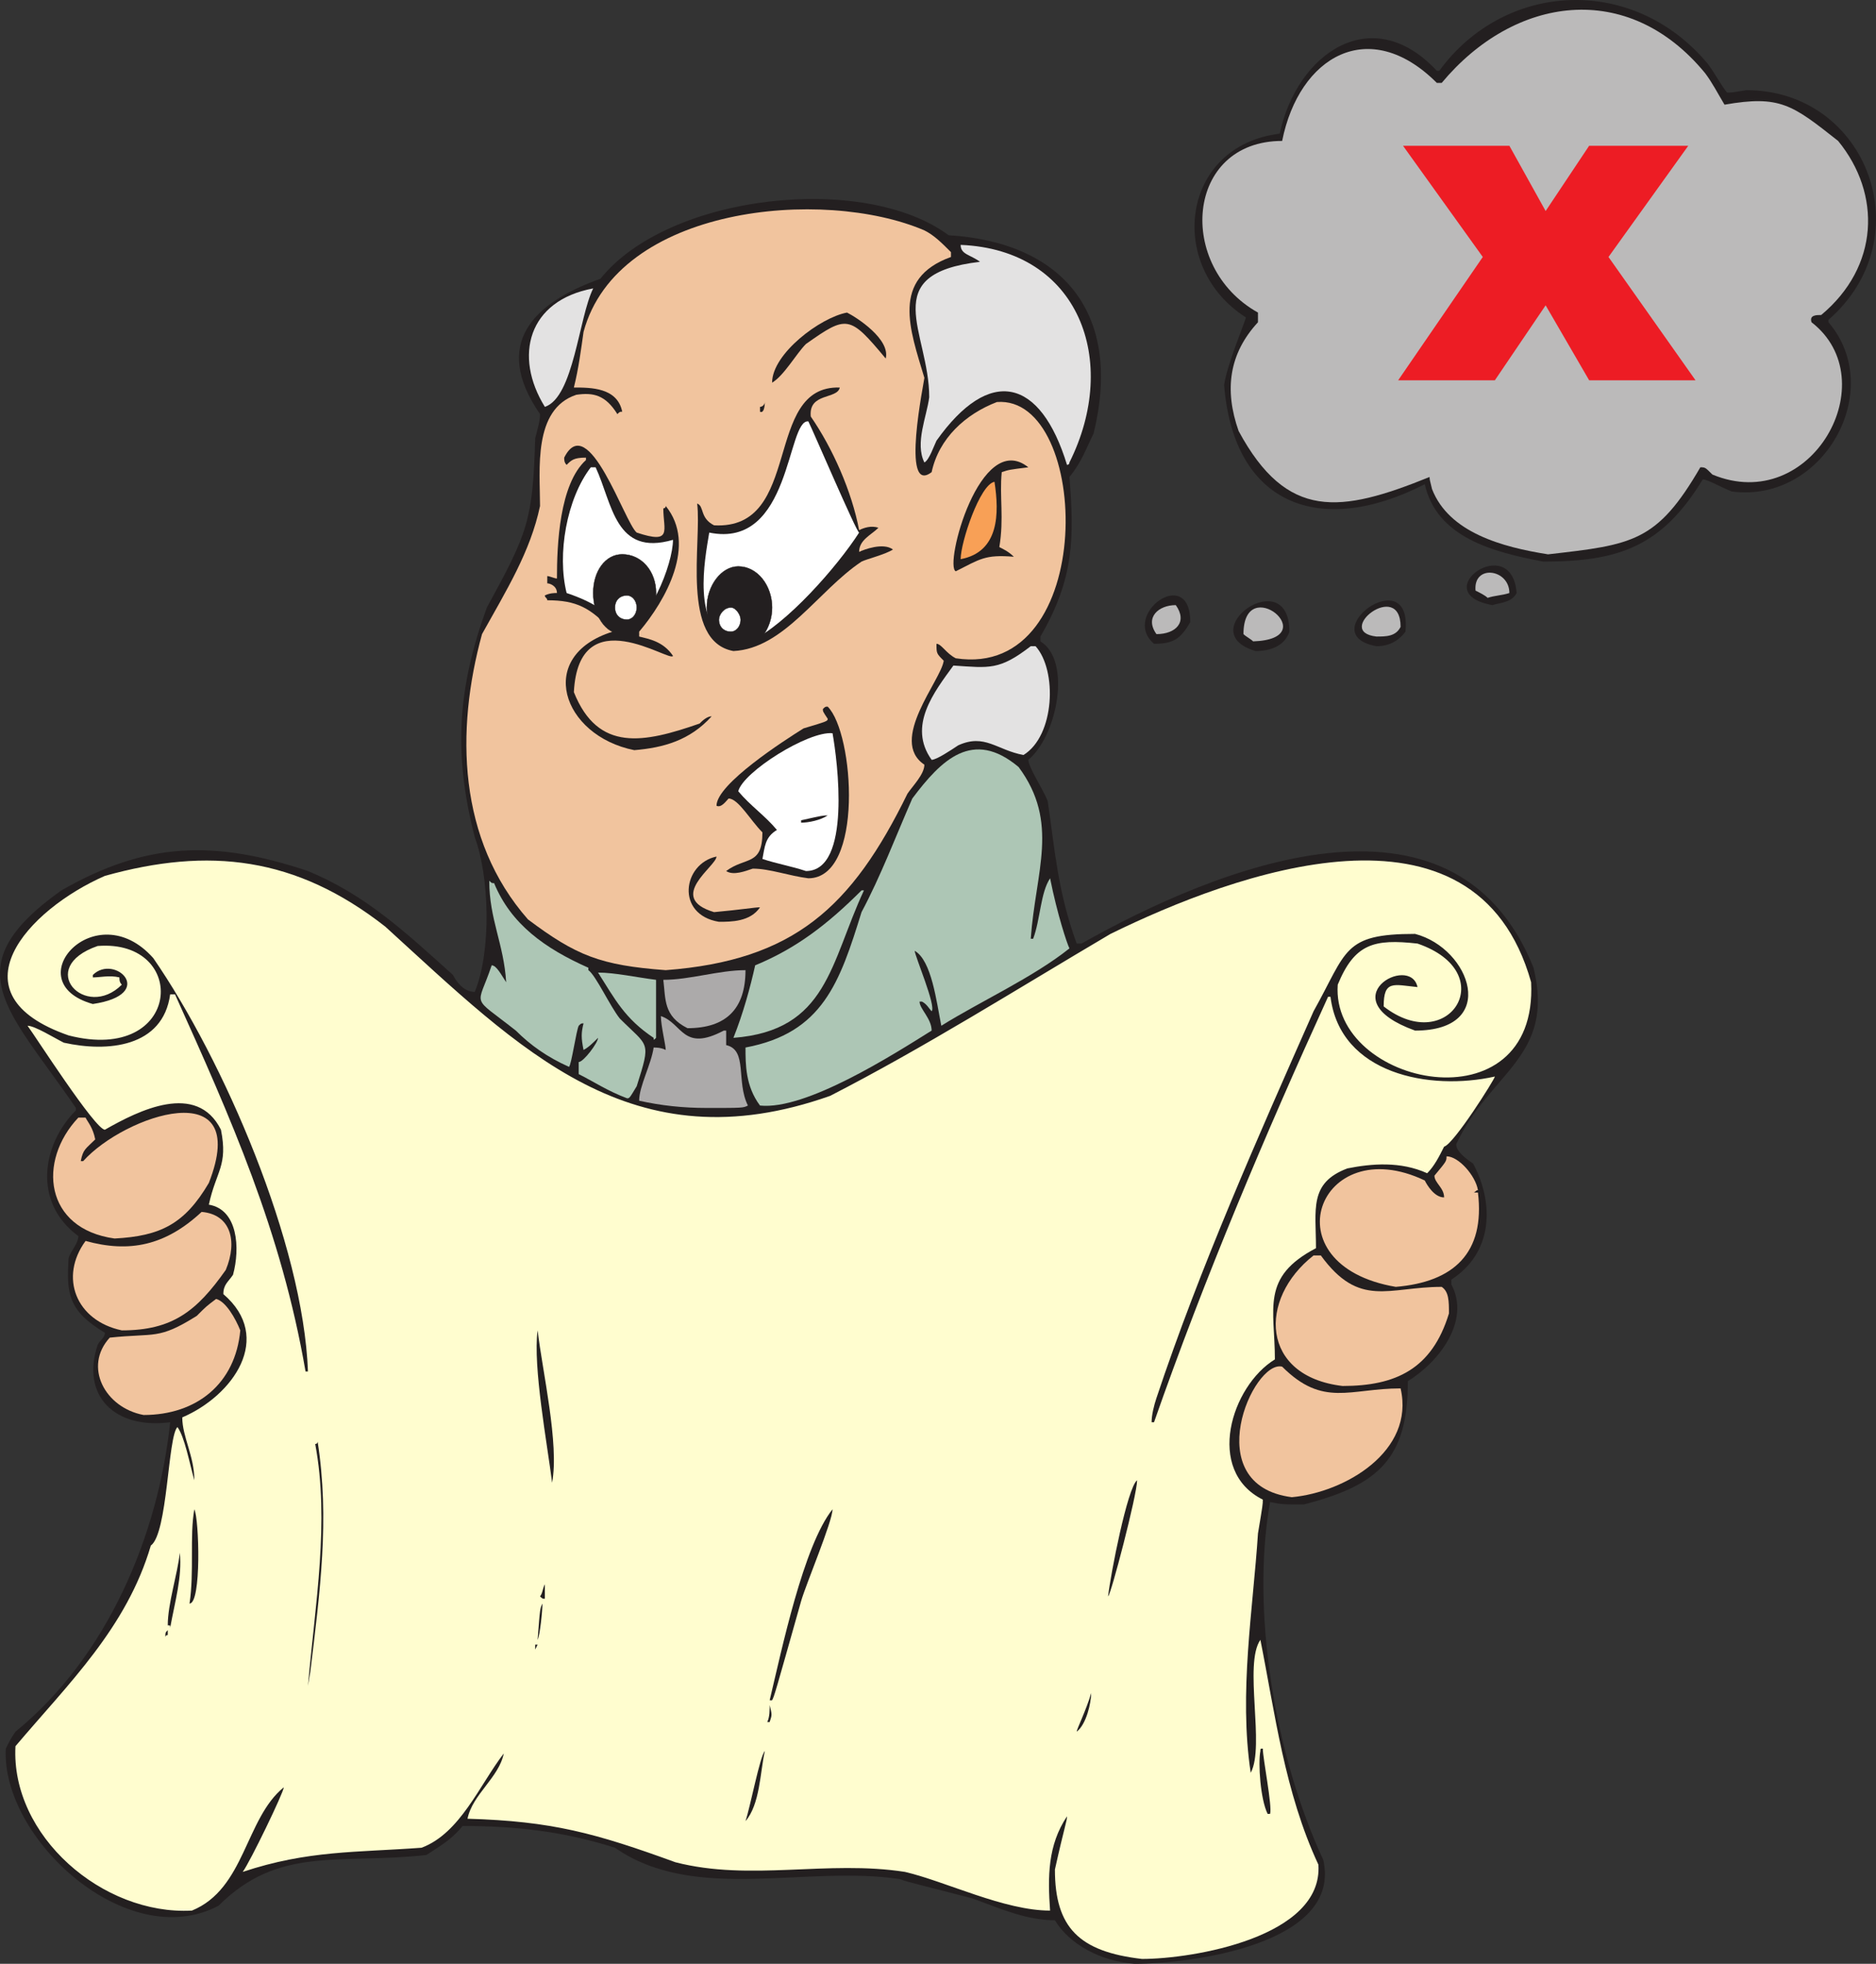 <svg xmlns="http://www.w3.org/2000/svg" width="582.049" height="609.222"><rect width="100%" height="100%" fill="#333333" stroke="none"/><path fill="#231f20" fill-rule="evenodd" d="M352.05 609.222c-10.5-.75-20.25-6-24.75-13.5-9 0-17.25-3.75-25.5-6.75-14.25-3.75-21-5.25-22.5-6-29.25-4.5-63.75 7.5-88.5-9.75-16.5-5.25-31.5-6.75-47.25-6.75-3.75 4.5-6.75 6-11.25 9-27 3-45.75-3-64.5 15.75-28.5 15-67.5-21-66-48.75 1.5-3 1.5-3 3-5.25 28.5-23.25 44.25-60.75 48-96-17.25 2.25-27.75-8.25-22.5-24 .75-1.5 2.25-2.25 2.25-3.75-11.25-6.75-12-12-11.25-23.25.75-2.25 3-4.5 3-6.75-14.25-10.5-11.25-28.5-.75-39v-.75c-21-30.75-38.25-43.5-4.5-67.5 26.25-15 47.25-15.75 76.5-6 18 7.5 30 18.75 45 32.25.75 1.5 3 5.25 6.75 5.25 5.25-12.75 4.5-36 0-48-6.75-26.25-5.25-46.5 3.75-71.25 12.75-23.25 14.25-27 15-52.5.75-3 1.5-5.25 1.5-7.5-15-21.75-2.25-34.5 18.75-42 21-26.25 81.75-33 108-13.5 36 2.25 54 24.75 45 61.5-2.25 4.5-3.75 9-7.5 13.5 1.5 18.75 1.5 31.5-9 49.5v1.5c9.75 6 5.25 29.25-3.75 36.75 0 2.25 4.5 9 6 12.75 2.25 15 3 27.75 9 44.25h1.5c41.25-23.25 115.5-54 140.25 7.5 6.75 27.75-13.5 32.25-24 54.75 0 2.25 3 4.5 5.25 6 6.75 12.75 6 27.75-6.75 36v1.5c6 11.25-3.75 24-13.5 30 0 24-9 32.25-32.25 38.25-6.75 0-6.75 0-10.5-.75-6 33.75 1.5 78.75 16.5 111 6 26.25-41.25 32.25-58.5 32.25"/><path fill="#fffdcf" fill-rule="evenodd" d="M354.3 607.722c-19.5-2.25-27-9.75-27-27.75 3-13.5 3.75-15 3.75-16.5-6 9-6 18.75-5.25 29.25-14.25 0-32.25-9-45-12-24-3.75-48 3-71.25-3-24.75-9-38.25-12.75-64.5-13.5 1.5-7.5 9.75-12.75 11.25-20.25-7.5 9.75-13.5 24.75-25.5 29.25-20.25 1.5-35.25.75-55.5 7.5 2.25-3 12.75-24.75 12.75-26.25-12 9.75-12 31.5-28.5 38.25-27.75 1.5-56.25-23.25-54.75-51 16.5-19.5 34.5-36.75 42-62.25 5.25-3.75 5.25-33.75 8.25-36.75 2.25 3 3.75 11.25 5.25 16.5 0-7.5-3.75-13.5-3.75-19.5 15.75-6.75 28.5-24.75 12.75-38.25 0-3 1.5-3.75 3-6 2.25-8.25 1.5-20.25-7.5-21.75 2.25-10.5 6-12 3.75-23.25-7.5-15-25.5-6-36 0-3 0-21.75-29.25-24-32.25 2.25 0 8.25 3.75 11.25 5.25 13.5 3 30.75 1.5 33-15h1.5c17.25 38.25 33 73.5 40.5 117h.75c-1.5-39.75-26.25-96.75-48-128.25-18-20.25-42.75 7.5-18.75 14.25 20.25-3 6.75-15.75 0-9v.75c2.25 0 5.25-.75 8.25 0 0 .75 0 1.5.75 2.25-11.25 11.25-27-5.25-7.5-12 28.5-2.25 26.25 36.75-9 27.75-36.75-12.75-12.75-39 11.25-49.5 32.25-9 59.25-6 87 15.75 42 38.25 76.5 74.25 138 52.5 29.25-15 57.75-33 87-50.25 38.25-18.75 113.25-46.5 130.5 15 2.25 45.75-62.25 32.25-60 .75 5.25-12.75 11.25-14.25 24.75-12.75 26.25 9 9.75 35.25-10.5 19.5 0-8.25 3-6.75 10.5-6-2.25-10.5-27.75 3.75-.75 13.5 26.25 0 17.25-25.5 0-30-22.5 0-21 5.25-31.5 24-17.25 39-35.25 79.5-48.75 120-.75 2.25-1.5 5.25-1.5 7.5h.75c15.75-45 34.5-89.25 54-132h.75c3 24 30.75 29.25 51 24.75 0 .75-12.75 21-15.75 21.75-1.5 3-3 6-5.25 8.25-8.25-3.75-17.25-3-24.75-1.5-12 4.5-9.75 12.75-9.75 24.75-17.25 9-12.75 18.75-12.75 34.5-13.5 8.25-21.75 34.5-3.75 43.5 0 1.5 0 1.5-1.5 10.5-1.5 23.25-6 49.5-2.25 74.25 4.5-8.25-2.25-33.75 3-41.25 4.5 22.5 7.5 47.25 18 69.75 1.5 22.5-39 29.25-54.75 29.25"/><path fill="#231f20" fill-rule="evenodd" d="M231.3 564.972c1.5-4.5 4.5-20.25 6-21.75-1.5 6.75-1.5 16.5-6 21.75m162-2.25c-2.25-4.5-3-15.75-2.25-19.5 0-.75 0-.75.75-.75 0 3 3 18 2.25 20.25h-.75m-59.25-25.5c0-.75 3-6.75 4.5-12 0 3-1.5 9.75-4.5 12m-96-3c.75-1.5.75-3.75.75-5.25.75 3 .75 3 0 5.25h-.75m.75-6.75c3.75-15.75 10.5-48 19.5-59.25 0 3.75-8.25 23.25-9.75 28.5-8.25 29.25-8.25 29.25-9 30.75h-.75m-143.25-4.5c2.25-25.5 6.75-51 2.25-75 .75 0 .75-.75.75-.75 3.75 24 .75 46.5-2.25 71.25l-.75 4.5m70.5-11.25v-1.5h.75l-.75 1.5m.75-3c.75-9.75.75-9.75 1.5-11.25 0 2.25-.75 9.75-1.5 11.25m-115.5-.75c0-1.5 0-1.5.75-2.25v1.5s-.75 0-.75.75m.75-3.75c0-6.75 3-15.75 3.75-22.5.75 7.5-1.5 15-3 23.25 0-.75 0-.75-.75-.75m6.75-6.75c1.5-9.75 0-21 1.5-29.25 1.5 3 2.25 29.25-1.5 29.25m108.75-2.25c.75-.75.75-2.25 1.5-3.75v4.5c-.75 0-.75 0-1.5-.75m176.25 0c.75-6.75 6-33.75 9-36 0 4.5-8.25 36-9 36"/><path fill="#f1c49e" fill-rule="evenodd" d="M400.8 464.472c-29.25-3.75-12-42.75-3-40.5 12.75 12.75 21 6.75 36.75 6.75 4.5 19.5-17.25 32.25-33.75 33.75"/><path fill="#231f20" fill-rule="evenodd" d="M171.3 459.972c-1.5-12-6-36-4.5-47.25 1.5 12.75 6.75 35.25 4.5 47.25"/><path fill="#f1c49e" fill-rule="evenodd" d="M44.55 438.972c-12-2.25-18.75-15-10.5-24 14.25-1.5 15 .75 27-6.75 3-3 3-3 6-5.25 3 .75 6 6 7.5 9.75-1.5 16.5-13.5 26.25-30 26.25m372-9c-25.5-3-26.25-27-9-40.5h2.25c12 16.5 21 9.75 37.5 9.75 2.25 1.5 2.25 4.5 2.25 8.25-5.25 17.25-16.5 22.5-33 22.5"/><path fill="#f1c49e" fill-rule="evenodd" d="M37.8 412.722c-14.25-3-19.5-16.5-11.25-27.75 13.5 3.75 24.75 1.5 36-9 9 .75 11.25 9 7.5 18-9 12.75-16.5 18.75-32.25 18.75m395.25-13.5c-39.75-6.75-24-48.75 9-33 .75 1.5 3 5.25 6 5.25 0-3-3-4.5-3-6.75 3.75-4.5 3.75-4.5 3.75-6 3.75 0 9 6 9.75 10.5-.75 0-.75.75-1.5.75h1.5c2.25 18.75-7.5 27.75-25.5 29.25"/><path fill="#f1c49e" fill-rule="evenodd" d="M35.55 384.222c-21.75-3-24-24-11.25-37.5h2.25c.75 1.5 2.25 3 3 6.75-3 3-3.75 3-4.5 6.75h.75c12.75-14.25 52.5-27.75 39 6.75-7.5 12.75-15 16.5-29.25 17.25"/><path fill="#acaaaa" fill-rule="evenodd" d="M219.3 343.722c-7.5 0-14.25-.75-21-2.25 0-4.5 3.75-11.25 4.5-16.5.75 0 2.25 0 3.75.75 0-1.5-1.5-7.5-1.5-10.5 6.75 2.25 6.75 11.25 19.5 4.5h.75v4.5c6.75 1.5 3 11.25 6.75 18.75-1.5.75-1.5.75-12.75.75"/><path fill="#adc6b5" fill-rule="evenodd" d="M235.8 342.972c-4.5-6-4.5-12.75-4.5-18 24-4.5 29.25-20.25 36-42 6-11.25 10.5-23.25 15.75-35.25 9-12 18.75-21.75 33-9.75 12.75 17.25 5.25 32.25 3.75 53.25h.75c2.25-6 2.25-14.25 5.25-18.75 2.25 11.25 5.25 20.25 6 21.75-11.25 9-27.75 16.5-39.75 24-1.5-7.5-3-20.25-8.25-23.25 0 1.5 6.75 17.25 5.25 18.75-.75-.75-1.5-2.25-3-3h-.75c0 2.25 3.75 5.25 3.75 9-12 7.5-39 24.75-53.25 23.25m-41.25-2.25c-6-2.25-10.5-5.25-15-7.5v-3.75c1.5 0 6-6 6-7.5-1.5 1.5-3 3-4.5 3.75-.75-3.75-.75-5.25 0-8.25-.75 0-.75 0-1.5.75-.75 1.5-2.25 12-3 12.75-6.75-3-12-6.75-16.5-11.25-14.25-11.25-12-6.75-7.5-20.25 1.5 0 3 3 4.5 5.25-.75-12-5.25-19.5-5.25-31.5.75.75.75.75 1.5.75 5.25 12.75 15.75 20.25 29.25 26.25v.75c2.25 1.5 6.75 11.25 9.75 15 9 9 9.75 6.75 5.25 21-2.25 3.75-2.25 3.75-3 3.75"/><path fill="#adc6b5" fill-rule="evenodd" d="M202.8 321.972c-9-6-12-12-17.25-20.25 5.25 0 12 1.5 18 2.25v18c-.75.75-.75.75-.75 0m24.75 0c3-7.5 5.25-15.75 6.75-22.5 12.75-5.25 22.5-12.75 33-23.25h.75c-10.5 22.5-11.25 43.5-40.5 45.75"/><path fill="#acaaaa" fill-rule="evenodd" d="M213.3 318.972c-7.5-3.75-6.75-9-7.5-15 8.25 0 17.25-3 25.5-3 0 12-6 18-18 18"/><path fill="#f1c49e" fill-rule="evenodd" d="M206.55 300.972c-20.25-1.5-27.75-4.5-42.75-15.75-21.75-24.75-22.5-58.5-14.25-88.5 7.5-13.5 15-25.5 18-39.75 0-11.25-2.25-30 11.25-34.5 5.25-.75 9 0 12.75 6 .75-.75.75-.75 1.5-.75-1.5-7.5-9.75-7.5-15-7.5 1.5-6 2.25-12 3-17.25 10.5-39 74.25-45 105.75-31.5 3 1.5 5.25 3.75 8.25 6.75v1.5c-18.75 6.75-12.75 22.5-8.25 37.5 0 .75-7.5 36.75 2.25 29.25 2.25-10.5 10.5-18 20.25-21.75 29.25-2.25 31.5 86.25-12.75 79.5-3-1.5-4.5-4.5-6-4.5 0 3 0 3 2.25 5.25-.75 6-17.25 24.75-6 32.25 0 3-3.75 6.75-5.25 9-17.25 35.25-35.25 51.75-75 54.75"/><path fill="#231f20" fill-rule="evenodd" d="M223.05 285.972c-13.5-2.25-11.25-18-.75-20.25 0 3-15.75 12.75-.75 17.25 8.25-.75 12.75-1.5 14.25-1.5-3 4.5-9 4.5-12.75 4.5"/><path fill="#231f20" fill-rule="evenodd" d="M250.8 272.472c-6-.75-12-3-17.25-3-2.25.75-6 2.25-8.25.75 6-4.5 11.25-1.5 11.25-12-3.75-3.75-7.5-10.5-10.5-10.5-.75.75-2.25 3-3.75 2.25 0-6.75 21-20.25 27-24 7.5-2.25 7.5-2.25 7.5-3-1.5-2.25-1.5-2.25-1.5-3 .75-.75.75-.75 1.5-.75 8.25 8.25 11.25 53.25-6 53.25"/><path fill="#fff" fill-rule="evenodd" d="M250.05 270.222c-4.5-1.5-9-2.25-13.5-3.75.75-3.75.75-6.75 4.5-9-3.75-4.5-8.25-7.5-12-12 1.5-6 21.75-18.75 29.25-18 1.5 8.25 6 42.75-8.25 42.75"/><path fill="#231f20" fill-rule="evenodd" d="M248.55 255.222v-.75c6.75-1.5 6.75-1.5 8.25-1.5-2.25 1.5-6 2.25-8.25 2.25"/><path fill="#e3e2e2" fill-rule="evenodd" d="M289.05 235.722c-7.5-10.5.75-21 6.75-29.25 11.25.75 14.25 1.5 24-6h1.5c6.75 7.5 6 27.75-3.75 33.75-8.25-1.5-12-6.75-20.25-3-2.25 1.5-6.75 4.5-8.25 4.5"/><path fill="#231f20" fill-rule="evenodd" d="M196.8 232.722c-22.5-4.5-30.75-29.25-6.75-36.75-6.75-7.5-11.25-9.75-20.25-9.75 0-.75-.75-.75-.75-1.5 1.5-.75 3-.75 3.75-.75 0-2.25-2.25-3-3-3v-2.25c.75 0 2.25.75 3 .75 0-10.5.75-29.25 9-36.75v-.75c-3.75 0-4.5.75-6 2.25-.75-.75-.75-1.5-.75-2.25 7.5-15 18.75 20.25 22.5 23.25 11.25 3.75 8.25-.75 8.25-7.5 0 0 .75 0 .75-.75 9.75 12 0 29.25-8.25 39v1.5c3 .75 7.5 1.5 10.5 6-.75 2.25-29.25-18-30.75 11.25 7.5 18.75 21.75 15.75 39 9.75.75-.75 2.25-2.25 3.75-2.25-6.75 7.5-15 9.75-24 10.5"/><path fill="#231f20" fill-rule="evenodd" d="M227.55 201.972c-16.5-3-9.75-33.75-11.25-45.75 2.25.75.75 4.5 5.25 6.75 27.75 1.5 15-43.5 39-42.75-.75 3.75-9.75 1.5-9 9 6.75 9.75 12.75 23.25 15 35.25 1.5-.75 3.75-1.5 6-.75-2.25 2.25-6 3.75-6 7.5 1.5-.75 7.5-3 10.5-.75-2.25 1.5-8.25 3-9.75 3.75-13.5 9-24 27-39.75 27.75m162 0c-20.25-6 10.5-27.75 10.5-6-1.5 4.5-6 6-10.5 6m37.5-1.5c-20.25-3.75 11.25-27 9-4.5-2.25 3-5.25 4.5-9 4.5"/><path fill="#fff" fill-rule="evenodd" d="M226.8 199.722c-12-6-8.25-25.5-6.75-34.5 25.5 5.25 24-35.25 30.75-34.5 1.5 3 15 34.5 15.75 34.5-6.75 10.5-22.5 28.5-33.75 33.75-2.25 0-3.75.75-6 .75"/><path fill="#231f20" fill-rule="evenodd" d="M358.05 199.722c-10.5-9 11.25-24.75 11.25-6.75-3 5.25-5.25 6.75-11.25 6.75"/><path fill="#bbbaba" fill-rule="evenodd" d="M388.8 198.972c-.75-.75-2.25-1.5-3-2.25 0-19.5 25.5 1.5 3 2.25m38.25-1.5c-13.5-1.5 7.5-18 7.5-3-1.5 3-4.5 3-7.5 3m-68.25-.75c-3.75-5.25.75-9 6-9 3.75 5.25 0 9-6 9"/><path fill="#fff" fill-rule="evenodd" d="M192.3 195.972c-2.25-6.75-12-10.5-16.5-12-3-12 0-29.25 7.5-39h1.5c5.25 11.25 6 27.75 24 22.5 0 7.5-7.5 27-16.5 28.5"/><path fill="#231f20" fill-rule="evenodd" d="M463.05 187.722c-21-3.75 6-23.25 7.5-3.75-1.5 3-5.25 3-7.5 3.75"/><path fill="#bbbaba" fill-rule="evenodd" d="M461.55 185.472c-.75-.75-2.25-1.5-3.75-2.25-.75-8.25 10.5-6.75 10.5.75-2.25.75-4.5.75-6.75 1.5"/><path fill="#231f20" fill-rule="evenodd" d="M296.55 177.222c-3.75-1.5 7.5-44.25 22.5-32.25-6 .75-6 .75-8.25 1.5-.75 7.5.75 14.25-.75 23.25 1.5.75 3 1.5 4.5 3-9-.75-10.5.75-18 4.5m182.25-3c-15.75-3-33-7.5-36.75-24-32.25 16.5-59.25 6.75-62.25-30.75.75-6 6.75-20.25 6.75-21-24.75-15.75-20.25-53.25 10.5-57 5.25-24.75 28.5-41.25 48.75-19.5h.75c20.25-27.75 60-30 83.25-2.25 2.25 3 3.75 6 6 9 1.5 0 1.5 0 6-.75 37.5 0 54.75 45.75 25.5 71.25v.75c18 21-1.5 56.25-30 52.5-3.75-1.5-7.5-3.75-9-3.75-12.75 21-26.25 25.5-49.5 25.5"/><path fill="#f8a056" fill-rule="evenodd" d="M298.05 173.472c0-5.25 6-23.25 10.5-24 1.5 9.75 1.5 21.75-10.5 24"/><path fill="#bbbaba" fill-rule="evenodd" d="M480.3 171.972c-14.25-2.25-30.75-6.75-36-20.25-.75-3-.75-3-.75-3.75-27.75 11.25-44.25 13.5-59.25-14.25-4.5-12.75-3-24 6-33.75v-3c-25.5-14.25-22.5-53.25 7.5-53.25 5.25-26.25 27-39 48-18h1.5c22.5-27 57.75-32.25 81.75-3 2.25 3 3.75 6 6 9.75 17.25-3 21 0 35.25 11.25 13.5 16.5 12.75 39-5.25 54-1.5 0-3.75 0-3 2.25 23.25 18 0 60-30.75 47.25-2.25-2.25-2.25-2.25-3.75-2.25-13.5 23.25-21 24-47.25 27"/><path fill="#e3e2e2" fill-rule="evenodd" d="M331.05 144.222c-8.25-27-24-30.75-40.5-7.5-.75 1.5-2.25 6-3.75 6.75-3-6 .75-14.25 1.5-20.25 0-20.25-16.5-38.25 15.75-42-3-2.25-6-2.25-6-5.25 36.75 1.5 49.5 36 33.75 67.5 0 .75-.75.75-.75.75"/><path fill="#231f20" fill-rule="evenodd" d="M235.8 127.722v-1.5c.75 0 1.5-.75 1.5-1.5 0 0 0 3.75-1.5 3"/><path fill="#e3e2e2" fill-rule="evenodd" d="M169.05 126.222c-9.75-15.75-5.25-33 15-36.75-4.5 9-6 33.75-15 36.75"/><path fill="#231f20" fill-rule="evenodd" d="M239.55 118.722c0-9 15-20.25 23.25-21.75 3 1.5 13.5 8.25 12 14.25-11.25-13.5-12-13.5-24.75-4.5-3 3-6.75 9.75-10.5 12m-46.5 53.25c6 0 10.5 5.25 10.5 12s-4.5 12.75-10.5 12.75c-5.25 0-9-6-9-12.75s3.75-12 9-12"/><path fill="none" stroke="#231f20" stroke-linecap="round" stroke-linejoin="round" stroke-miterlimit="10" stroke-width=".12" d="M193.05 171.972c6 0 10.5 5.25 10.5 12s-4.5 12.75-10.5 12.75c-5.25 0-9-6-9-12.75s3.75-12 9-12zm0 0"/><path fill="#fff" fill-rule="evenodd" d="M194.55 184.722c1.5 0 3 1.5 3 3.75s-1.5 3.75-3 3.75c-2.25 0-3.75-1.5-3.75-3.75s1.5-3.75 3.75-3.75"/><path fill="none" stroke="#231f20" stroke-linecap="round" stroke-linejoin="round" stroke-miterlimit="10" stroke-width=".12" d="M194.55 184.722c1.5 0 3 1.5 3 3.75s-1.5 3.75-3 3.75c-2.25 0-3.75-1.5-3.75-3.75s1.5-3.75 3.75-3.75zm0 0"/><path fill="#231f20" fill-rule="evenodd" d="M229.05 175.722c6 0 10.5 6 10.5 12.75s-4.5 12.75-10.5 12.75c-5.25 0-9.75-6-9.75-12.75s4.5-12.75 9.75-12.75"/><path fill="none" stroke="#231f20" stroke-linecap="round" stroke-linejoin="round" stroke-miterlimit="10" stroke-width=".12" d="M229.05 175.722c6 0 10.5 6 10.5 12.75s-4.5 12.75-10.5 12.75c-5.25 0-9.75-6-9.75-12.75s4.5-12.75 9.75-12.75zm0 0"/><path fill="#fff" fill-rule="evenodd" d="M226.8 188.472c1.5 0 3 2.25 3 3.75 0 2.25-1.5 3.75-3 3.75-2.25 0-3.75-1.5-3.75-3.75 0-1.5 1.5-3.75 3.75-3.75"/><path fill="none" stroke="#231f20" stroke-linecap="round" stroke-linejoin="round" stroke-miterlimit="10" stroke-width=".12" d="M226.8 188.472c1.5 0 3 2.25 3 3.75 0 2.25-1.5 3.75-3 3.75-2.25 0-3.75-1.5-3.75-3.75 0-1.5 1.5-3.75 3.75-3.75zm0 0"/><path fill="#ed1c24" fill-rule="evenodd" d="M435.3 45.222h33l11.25 20.25 13.5-20.25h30.75l-24.75 34.5 27 38.25h-33l-13.5-23.25-15.75 23.25h-30l26.25-38.25-24.75-34.5"/></svg>
